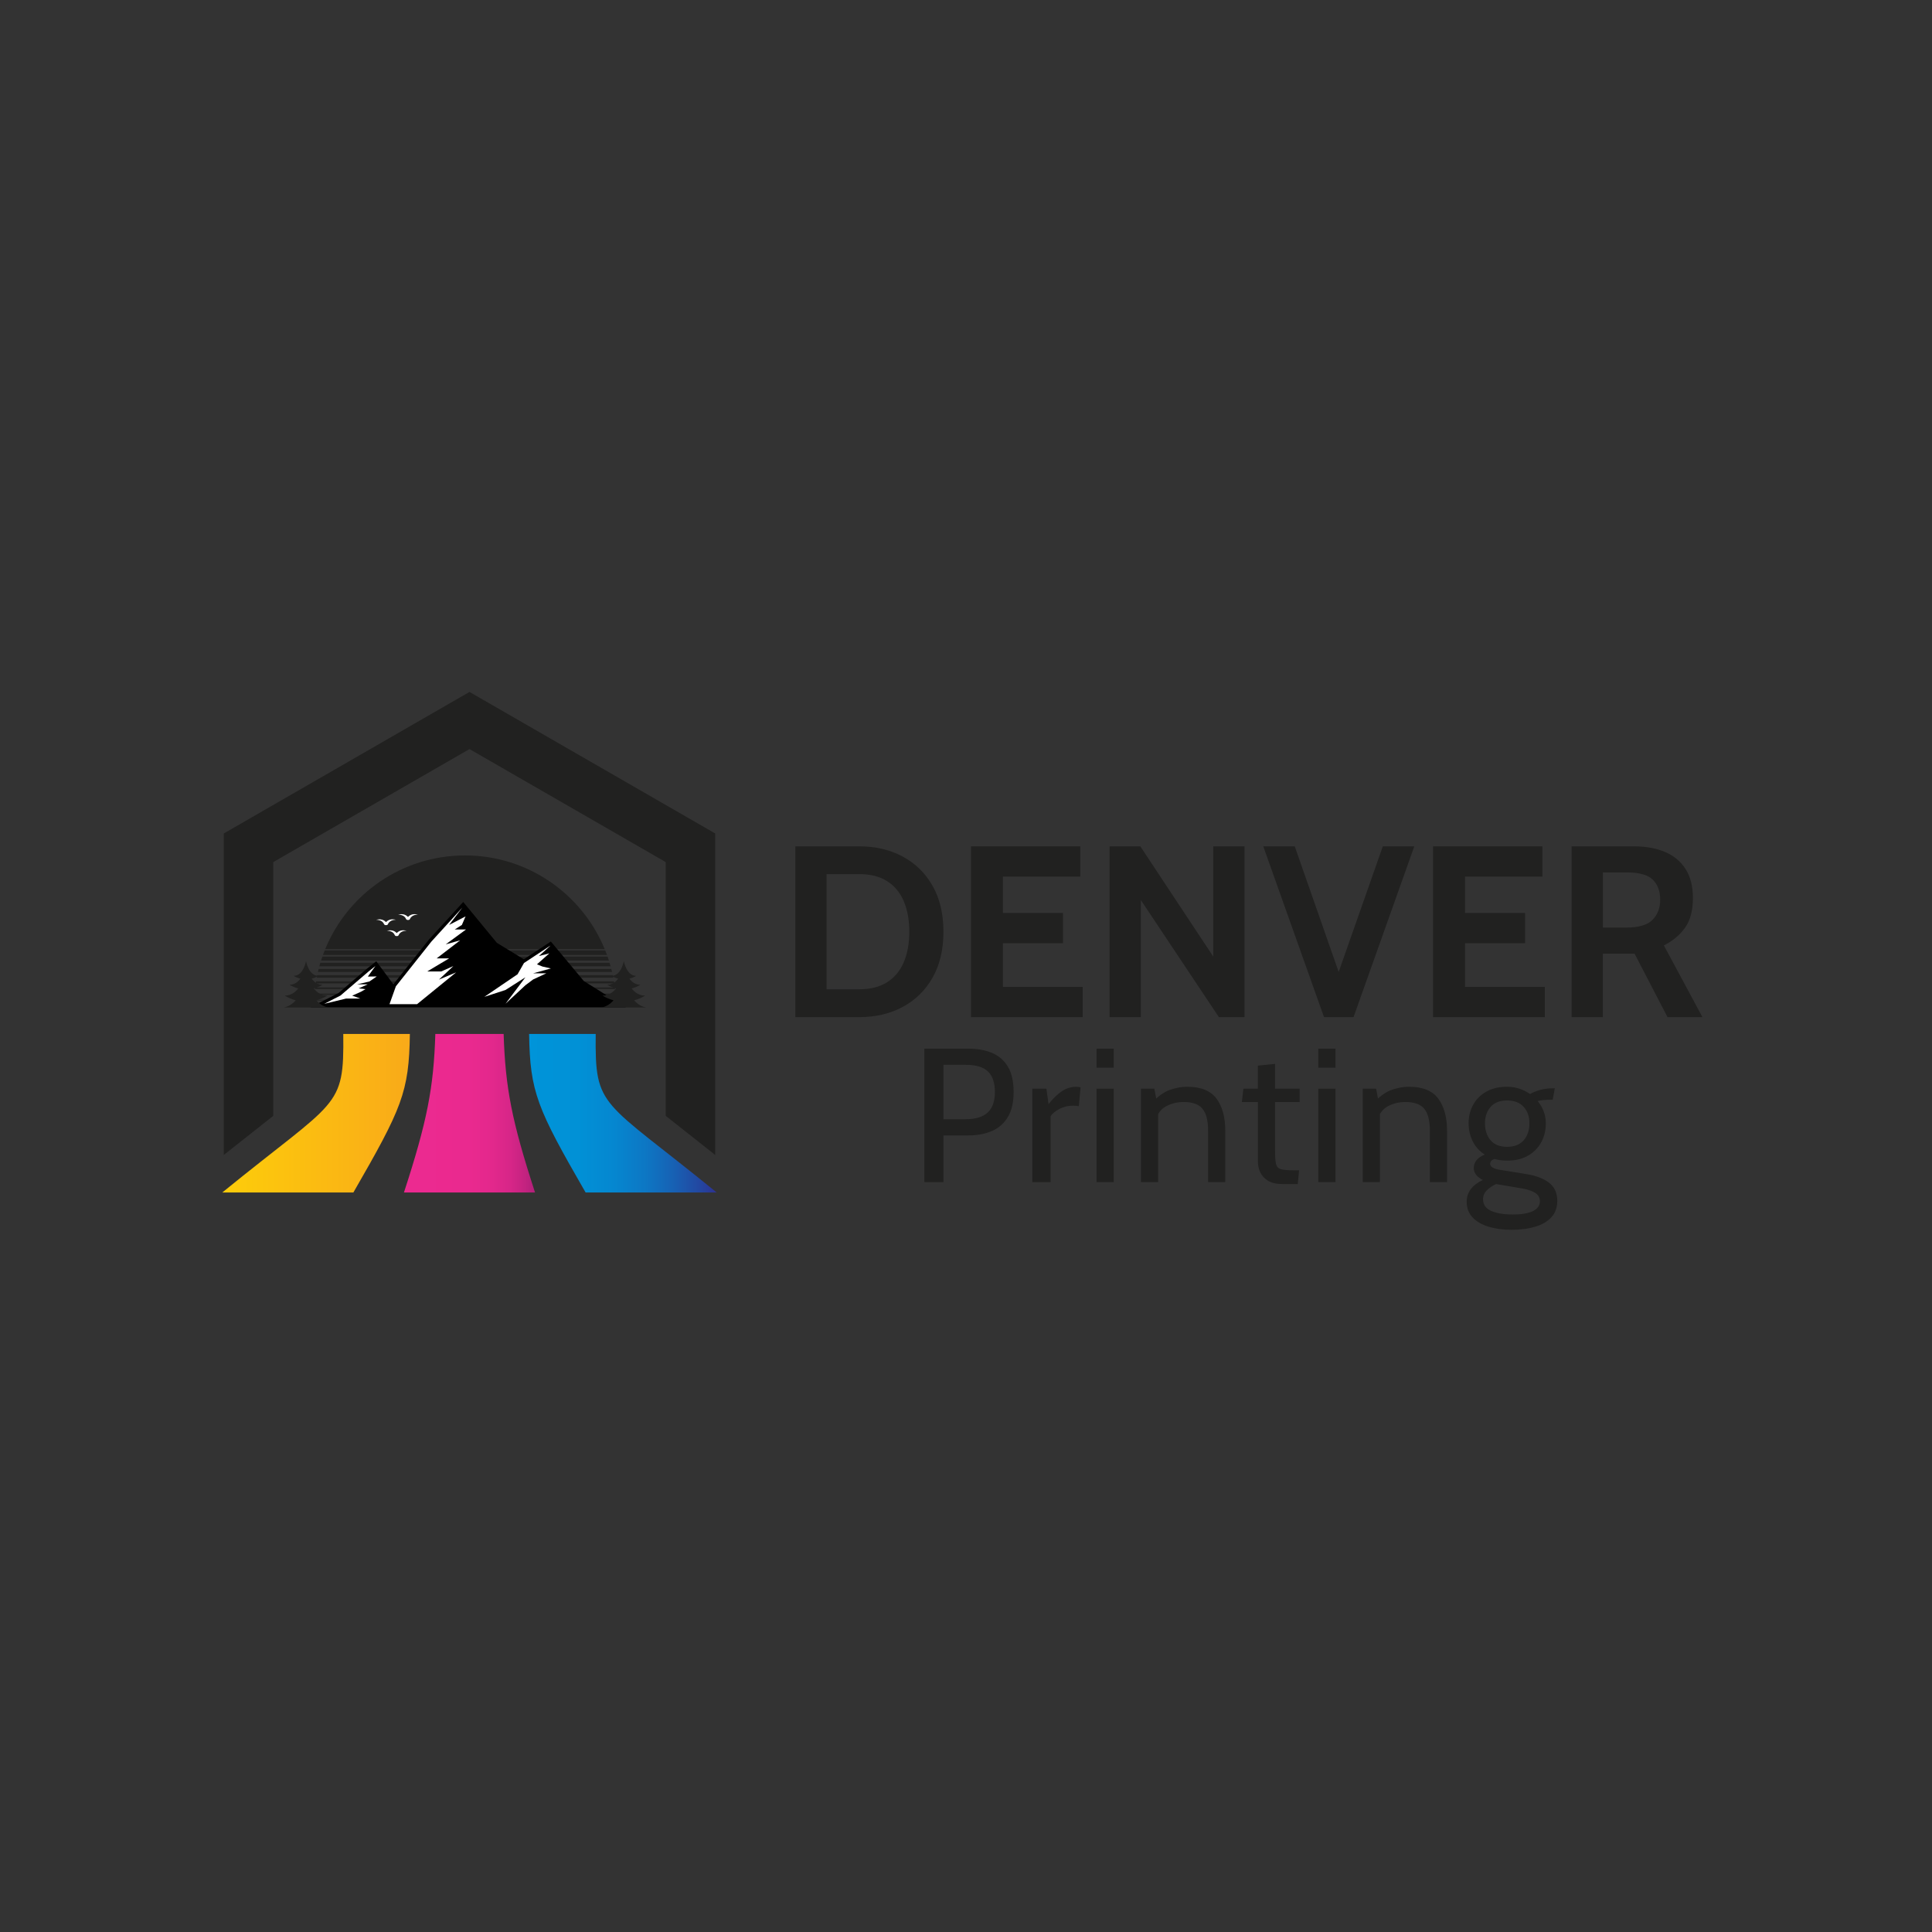 <svg xmlns="http://www.w3.org/2000/svg" xmlns:xlink="http://www.w3.org/1999/xlink" id="Layer_1" data-name="Layer 1" viewBox="0 0 512 512"><rect x="0" y="0" width="512" height="512" fill="#333333" stroke="none"/><defs><style>      .cls-1 {        fill: url(#linear-gradient-2);      }      .cls-2 {        fill: #fff;      }      .cls-3 {        fill: url(#linear-gradient-3);      }      .cls-4 {        fill: #212120;      }      .cls-5 {        fill: url(#linear-gradient);      }    </style><linearGradient id="linear-gradient" x1="58.91" y1="295.01" x2="108.62" y2="295.01" gradientUnits="userSpaceOnUse"><stop offset="0" stop-color="#fdcd0a"></stop><stop offset="1" stop-color="#f9aa19"></stop></linearGradient><linearGradient id="linear-gradient-2" x1="107.05" y1="295.01" x2="141.79" y2="295.01" gradientUnits="userSpaceOnUse"><stop offset="0" stop-color="#ec2a90"></stop><stop offset=".49" stop-color="#ea298f"></stop><stop offset=".67" stop-color="#e3288c"></stop><stop offset=".81" stop-color="#d72688"></stop><stop offset=".91" stop-color="#c62381"></stop><stop offset="1" stop-color="#b2207a"></stop></linearGradient><linearGradient id="linear-gradient-3" x1="140.22" y1="295.01" x2="189.93" y2="295.01" gradientUnits="userSpaceOnUse"><stop offset="0" stop-color="#0094d9"></stop><stop offset=".26" stop-color="#0191d6"></stop><stop offset=".45" stop-color="#0587d0"></stop><stop offset=".62" stop-color="#0d77c4"></stop><stop offset=".77" stop-color="#1761b4"></stop><stop offset=".92" stop-color="#24459f"></stop><stop offset="1" stop-color="#2e3191"></stop></linearGradient></defs><g><path class="cls-4" d="M210.77,269.55v-45.26h16.94c4.31,0,8.15.9,11.51,2.7,3.36,1.8,6,4.39,7.92,7.76,1.92,3.37,2.88,7.43,2.88,12.17s-.96,8.8-2.88,12.17-4.56,5.96-7.92,7.76c-3.36,1.8-7.2,2.7-11.51,2.7h-16.94ZM219.05,262.17h8.66c2.93,0,5.38-.61,7.34-1.84s3.44-2.98,4.43-5.27c.99-2.28,1.49-5,1.49-8.15s-.5-5.86-1.49-8.15-2.47-4.04-4.43-5.27-4.41-1.84-7.34-1.84h-8.66v30.52Z"></path><path class="cls-4" d="M257.32,269.55v-45.26h28.97v8.02h-20.5v9.63h15.91v8.02h-15.91v11.57h21.14v8.02h-29.61Z"></path><path class="cls-4" d="M294.05,269.55v-45.26h8.15l19.33,29.22v-29.22h8.28v45.26h-6.79l-20.69-31.04v31.04h-8.28Z"></path><path class="cls-4" d="M350.88,269.55l-16.1-45.26h8.34l12.48,35.69h-1.68l12.54-35.69h8.34l-16.1,45.26h-7.82Z"></path><path class="cls-4" d="M379.78,269.55v-45.26h28.97v8.02h-20.5v9.63h15.91v8.02h-15.91v11.57h21.14v8.02h-29.61Z"></path><path class="cls-4" d="M416.5,269.55v-45.26h16.55c3.12,0,5.86.5,8.2,1.49s4.15,2.5,5.45,4.53c1.29,2.03,1.94,4.59,1.94,7.69,0,3.32-.71,5.95-2.12,7.9-1.41,1.95-3.27,3.5-5.58,4.64l10.22,19.01h-9.25l-8.73-16.81h-8.41v16.81h-8.28ZM424.78,245.82h6.08c3.41,0,5.78-.7,7.11-2.09,1.34-1.39,2-3.15,2-5.29,0-2.26-.66-4.04-1.97-5.32-1.31-1.28-3.59-1.92-6.82-1.92h-6.4v14.61Z"></path></g><g><path class="cls-4" d="M244.97,313.27v-35.37h11.67c2.38,0,4.46.38,6.27,1.14,1.8.76,3.21,1.98,4.21,3.66,1,1.68,1.5,3.91,1.5,6.67s-.5,4.91-1.5,6.61c-1,1.69-2.4,2.94-4.21,3.73-1.8.79-3.89,1.19-6.27,1.19h-6.62v12.38h-5.05ZM250.02,296.6h5.91c2.58,0,4.51-.58,5.8-1.76,1.29-1.17,1.93-2.98,1.93-5.42s-.61-4.28-1.83-5.46c-1.22-1.18-3.19-1.77-5.9-1.77h-5.91v14.4Z"></path><path class="cls-4" d="M273.57,313.27v-24.76h3.74l.56,4.09c1.26-1.57,2.47-2.72,3.63-3.47,1.15-.75,2.39-1.12,3.7-1.12.42,0,.81.05,1.16.15l-.46,5c-.22-.05-.45-.09-.69-.11s-.52-.04-.82-.04c-1.31,0-2.52.29-3.63.87s-1.88,1.22-2.34,1.91v17.48h-4.85Z"></path><path class="cls-4" d="M290.6,282.95v-5.05h4.55v5.05h-4.55ZM290.6,313.27v-24.76h4.55v24.76h-4.55Z"></path><path class="cls-4" d="M302.37,313.27v-24.76h3.54l.91,4.75-1.77-.76c1.67-1.85,3.3-3.07,4.89-3.64,1.59-.57,3.15-.86,4.66-.86,3.62,0,6.21,1.04,7.77,3.13,1.56,2.09,2.34,4.92,2.34,8.49v13.64h-4.55v-13.64c0-2.63-.49-4.55-1.47-5.76s-2.64-1.82-5-1.82c-1.67,0-3.2.37-4.59,1.1-1.39.73-2.3,1.9-2.74,3.5l.56-2.78v19.4h-4.55Z"></path><path class="cls-4" d="M339.82,313.78c-1.57,0-2.82-.29-3.76-.86s-1.63-1.31-2.06-2.21-.64-1.85-.64-2.84v-15.82h-4.25l.4-3.54h3.84v-6.11l4.55-.46v6.57h6.52v3.54h-6.52v13.04c0,1.58.09,2.73.28,3.44.18.71.64,1.15,1.38,1.34.73.19,1.92.28,3.55.28h1.16l-.35,3.64h-4.09Z"></path><path class="cls-4" d="M349.37,282.95v-5.05h4.55v5.05h-4.55ZM349.37,313.27v-24.76h4.55v24.76h-4.55Z"></path><path class="cls-4" d="M361.14,313.27v-24.76h3.54l.91,4.75-1.77-.76c1.67-1.85,3.3-3.07,4.89-3.64,1.59-.57,3.15-.86,4.66-.86,3.62,0,6.21,1.04,7.77,3.13,1.56,2.09,2.34,4.92,2.34,8.49v13.64h-4.55v-13.64c0-2.63-.49-4.55-1.47-5.76s-2.64-1.82-5-1.82c-1.67,0-3.2.37-4.59,1.1-1.39.73-2.3,1.9-2.74,3.5l.56-2.78v19.4h-4.55Z"></path><path class="cls-4" d="M400.46,325.9c-2.26,0-4.27-.28-6.05-.83-1.78-.56-3.18-1.38-4.19-2.48-1.02-1.09-1.53-2.45-1.53-4.07,0-1.35.38-2.5,1.15-3.47.77-.97,1.81-1.75,3.15-2.34-.79-.39-1.39-.85-1.81-1.38-.41-.53-.62-1.12-.62-1.76,0-.76.23-1.44.69-2.06.46-.61,1.21-1.12,2.24-1.53-1.38-.86-2.44-2.02-3.18-3.47-.74-1.46-1.11-3.08-1.11-4.86s.4-3.43,1.21-4.89c.81-1.46,1.97-2.61,3.5-3.47s3.36-1.29,5.5-1.29c1.15,0,2.23.17,3.25.51,1.02.34,1.96.81,2.82,1.42.76-.44,1.65-.8,2.69-1.09,1.04-.29,2.19-.43,3.47-.43h.4l-.56,3.03h-1.16c-.17,0-.56.03-1.16.08-.61.05-1.16.14-1.67.28.69.81,1.22,1.71,1.6,2.72.38,1,.57,2.05.57,3.15,0,1.89-.41,3.58-1.23,5.07-.82,1.49-1.99,2.67-3.52,3.54-1.53.87-3.37,1.3-5.51,1.3-.61,0-1.19-.04-1.74-.11-.56-.08-1.09-.19-1.59-.34-.77.25-1.16.69-1.16,1.31,0,.37.22.7.66.97.44.28,1.14.49,2.12.64l6.62,1.06c2.68.42,4.75,1.2,6.2,2.32,1.46,1.13,2.19,2.73,2.19,4.8,0,1.72-.5,3.15-1.5,4.28-1,1.14-2.42,1.99-4.26,2.55-1.84.56-3.99.85-6.47.85ZM400.86,321.86c2.32,0,4.11-.3,5.36-.9,1.25-.6,1.87-1.48,1.87-2.64,0-.91-.39-1.63-1.18-2.15-.78-.52-1.91-.92-3.37-1.19l-7.05-1.19c-.93.4-1.74.95-2.43,1.63-.69.68-1.04,1.48-1.04,2.39,0,1.42.71,2.44,2.14,3.08,1.42.64,3.32.96,5.7.96ZM399.39,303.92c1.92,0,3.39-.58,4.4-1.73,1.01-1.15,1.52-2.65,1.52-4.49s-.51-3.22-1.52-4.36c-1.01-1.14-2.48-1.71-4.4-1.71s-3.38.57-4.37,1.71c-.99,1.14-1.49,2.59-1.49,4.36s.5,3.33,1.49,4.49c.99,1.15,2.45,1.73,4.37,1.73Z"></path></g><path class="cls-5" d="M108.62,274.01c-.22,15.42-2.1,19.68-14.97,42.01h-34.74c30.6-24.92,32.29-22,32.06-42.01h17.65Z"></path><path class="cls-1" d="M141.79,316.02h-34.74c6.17-18.93,7.87-27.77,8.32-42.01h18.1c.45,14.24,2.16,23.09,8.32,42.01Z"></path><path class="cls-3" d="M189.93,316.02h-34.74c-12.87-22.32-14.73-26.59-14.97-42.01h17.65c-.22,20.01,1.46,17.09,32.06,42.01Z"></path><path class="cls-4" d="M67.75,299.4c1.73-1.36,3.26-2.56,4.67-3.69v-67.25l52-29.95,52,29.95v67.25c1.41,1.12,2.94,2.33,4.67,3.69,2.42,1.9,5.27,4.14,8.45,6.68v-85.2l-65.12-37.51-65.12,37.51v85.2c3.18-2.54,6.03-4.78,8.45-6.68Z"></path><g><path class="cls-4" d="M83.5,261.68c-.02.15-.03.29-.05.44h79.53c-.02-.15-.03-.29-.05-.44h-79.43Z"></path><path class="cls-4" d="M83.33,263.32c0,.11-.02.21-.03.32h79.83c0-.11-.02-.21-.03-.32h-79.77Z"></path><path class="cls-4" d="M83.23,264.95c0,.07,0,.13,0,.2h79.99c0-.07,0-.13,0-.2h-79.98Z"></path><path class="cls-4" d="M160.26,251.54c-5.98-14.57-20.31-24.84-37.04-24.84s-31.06,10.26-37.04,24.84h74.09Z"></path><path class="cls-4" d="M83.19,266.58s0,.05,0,.07h80.06s0-.05,0-.07h-80.06Z"></path><path class="cls-4" d="M83.75,260.05c-.03.19-.06.38-.09.56h79.13c-.03-.19-.06-.38-.09-.56h-78.94Z"></path><path class="cls-4" d="M86.04,251.88c-.16.39-.31.78-.45,1.18h75.26c-.14-.39-.29-.79-.45-1.18h-74.36Z"></path><path class="cls-4" d="M85.43,253.51c-.12.35-.24.7-.35,1.05h76.29c-.11-.35-.23-.7-.35-1.05h-75.59Z"></path><path class="cls-4" d="M84.06,258.41c-.05.23-.09.46-.14.69h78.6c-.04-.23-.09-.46-.14-.69h-78.33Z"></path><path class="cls-4" d="M84.44,256.78c-.07.27-.13.54-.2.81h77.96c-.06-.27-.13-.54-.2-.81h-77.57Z"></path><path class="cls-4" d="M84.89,255.15c-.09.31-.18.62-.27.93h77.19c-.09-.31-.18-.62-.27-.93h-76.65Z"></path></g><polygon points="82.25 266.96 89.76 263.13 97.09 256.84 99.71 254.75 104.25 260.85 113.68 248.98 122.76 239.03 131.67 249.86 138.82 254.22 145.98 249.51 154.71 259.98 165.89 266.96 82.25 266.96"></polygon><g><polygon class="cls-2" points="110.52 266.12 120.87 257.69 116.32 259.61 120.15 256.02 116.92 257.45 113.21 257.45 119.02 253.98 115.72 253.98 121.95 249.19 118.12 250.27 123.5 246.32 120.51 246.32 122.4 245.12 123.38 242.85 119.02 245.12 122.54 240.51 114.32 249.53 104.91 261.38 103.22 266.12 110.52 266.12"></polygon><polygon class="cls-2" points="91.71 264.63 95.5 264.63 93.34 263.86 95.66 262.82 96.85 262.14 95.05 261.93 97.45 260.86 94.63 260.86 97.89 260.11 99.84 258.77 97.48 258.8 99.49 256 97.62 257.5 90.23 263.83 85.93 266.02 91.71 264.63"></polygon><polygon class="cls-2" points="128.35 264.18 133.97 262.35 139.24 258.99 133.97 266 139.23 261.11 141.28 259.57 144.78 257.94 141.28 257.94 145.98 256.65 143.76 256.14 142.3 255.56 145.59 252.64 142.81 253.37 145.83 250.64 145.82 250.62 138.86 255.21 137.16 258.19 128.35 264.18"></polygon></g><g><path class="cls-4" d="M75.19,266.99h11.83c-1.32-.23-2.37-.96-3.19-1.9,1.01-.26,2-.67,2.92-1.24h0c-1.58,0-2.74-.83-3.59-1.9.81-.2,1.6-.53,2.33-.98-1.3,0-2.23-.72-2.9-1.62.62-.15,1.23-.4,1.8-.74h0c-2.62,0-3.29-3.92-3.29-3.92,0,0-.66,3.92-3.29,3.92h0c.57.35,1.17.59,1.8.74-.67.9-1.61,1.62-2.9,1.62.74.45,1.52.77,2.33.98-.85,1.07-2.01,1.9-3.59,1.9h0c.92.56,1.91.97,2.92,1.24-.82.94-1.87,1.67-3.19,1.9Z"></path><path class="cls-4" d="M159.41,266.99h11.83c-1.32-.23-2.37-.96-3.19-1.9,1.01-.26,2-.67,2.92-1.24h0c-1.58,0-2.74-.83-3.59-1.9.81-.2,1.6-.53,2.33-.98-1.3,0-2.23-.72-2.9-1.62.62-.15,1.23-.4,1.8-.74h0c-2.62,0-3.29-3.92-3.29-3.92,0,0-.66,3.92-3.29,3.92h0c.57.35,1.17.59,1.8.74-.67.9-1.61,1.62-2.9,1.62.74.45,1.52.77,2.33.98-.85,1.07-2.01,1.9-3.59,1.9h0c.92.56,1.91.97,2.92,1.24-.82.94-1.87,1.67-3.19,1.9Z"></path></g><g><path class="cls-2" d="M106.08,246.66c-.35.12-.68.33-.94.61-.36-.38-.85-.65-1.37-.71-.42-.07-.85,0-1.26.09.14,0,.27.02.41.03.25.04.53.09.76.2.41.17.76.5.93.91.09.21.31.32.53.27h0s0,0,0,0c.22.05.44-.06.52-.27.21-.52.74-.91,1.3-1.04.06-.02.13-.03.19-.04.19-.04.41-.05.61-.06-.55-.14-1.14-.18-1.69,0Z"></path><path class="cls-2" d="M103.24,243.76c-.35.12-.68.33-.94.61-.36-.38-.85-.65-1.37-.71-.42-.07-.85,0-1.26.09.14,0,.27.02.41.03.25.04.53.09.76.2.41.17.76.5.93.91.09.21.31.32.53.27h0s0,0,0,0c.22.05.44-.06.52-.27.21-.52.74-.91,1.3-1.04.06-.02.13-.03.19-.04.19-.04.41-.05.61-.06-.55-.14-1.14-.18-1.69,0Z"></path><path class="cls-2" d="M109.07,242.39c-.35.12-.68.33-.94.61-.36-.38-.85-.65-1.37-.71-.42-.07-.85,0-1.26.09.14,0,.27.02.41.03.25.04.53.09.76.2.41.17.76.5.93.91.09.21.31.32.53.27h0s0,0,0,0c.22.05.44-.06.52-.27.21-.52.74-.91,1.3-1.04.06-.02.13-.03.19-.04.19-.04.41-.05.61-.06-.55-.14-1.14-.18-1.69,0Z"></path></g></svg>
